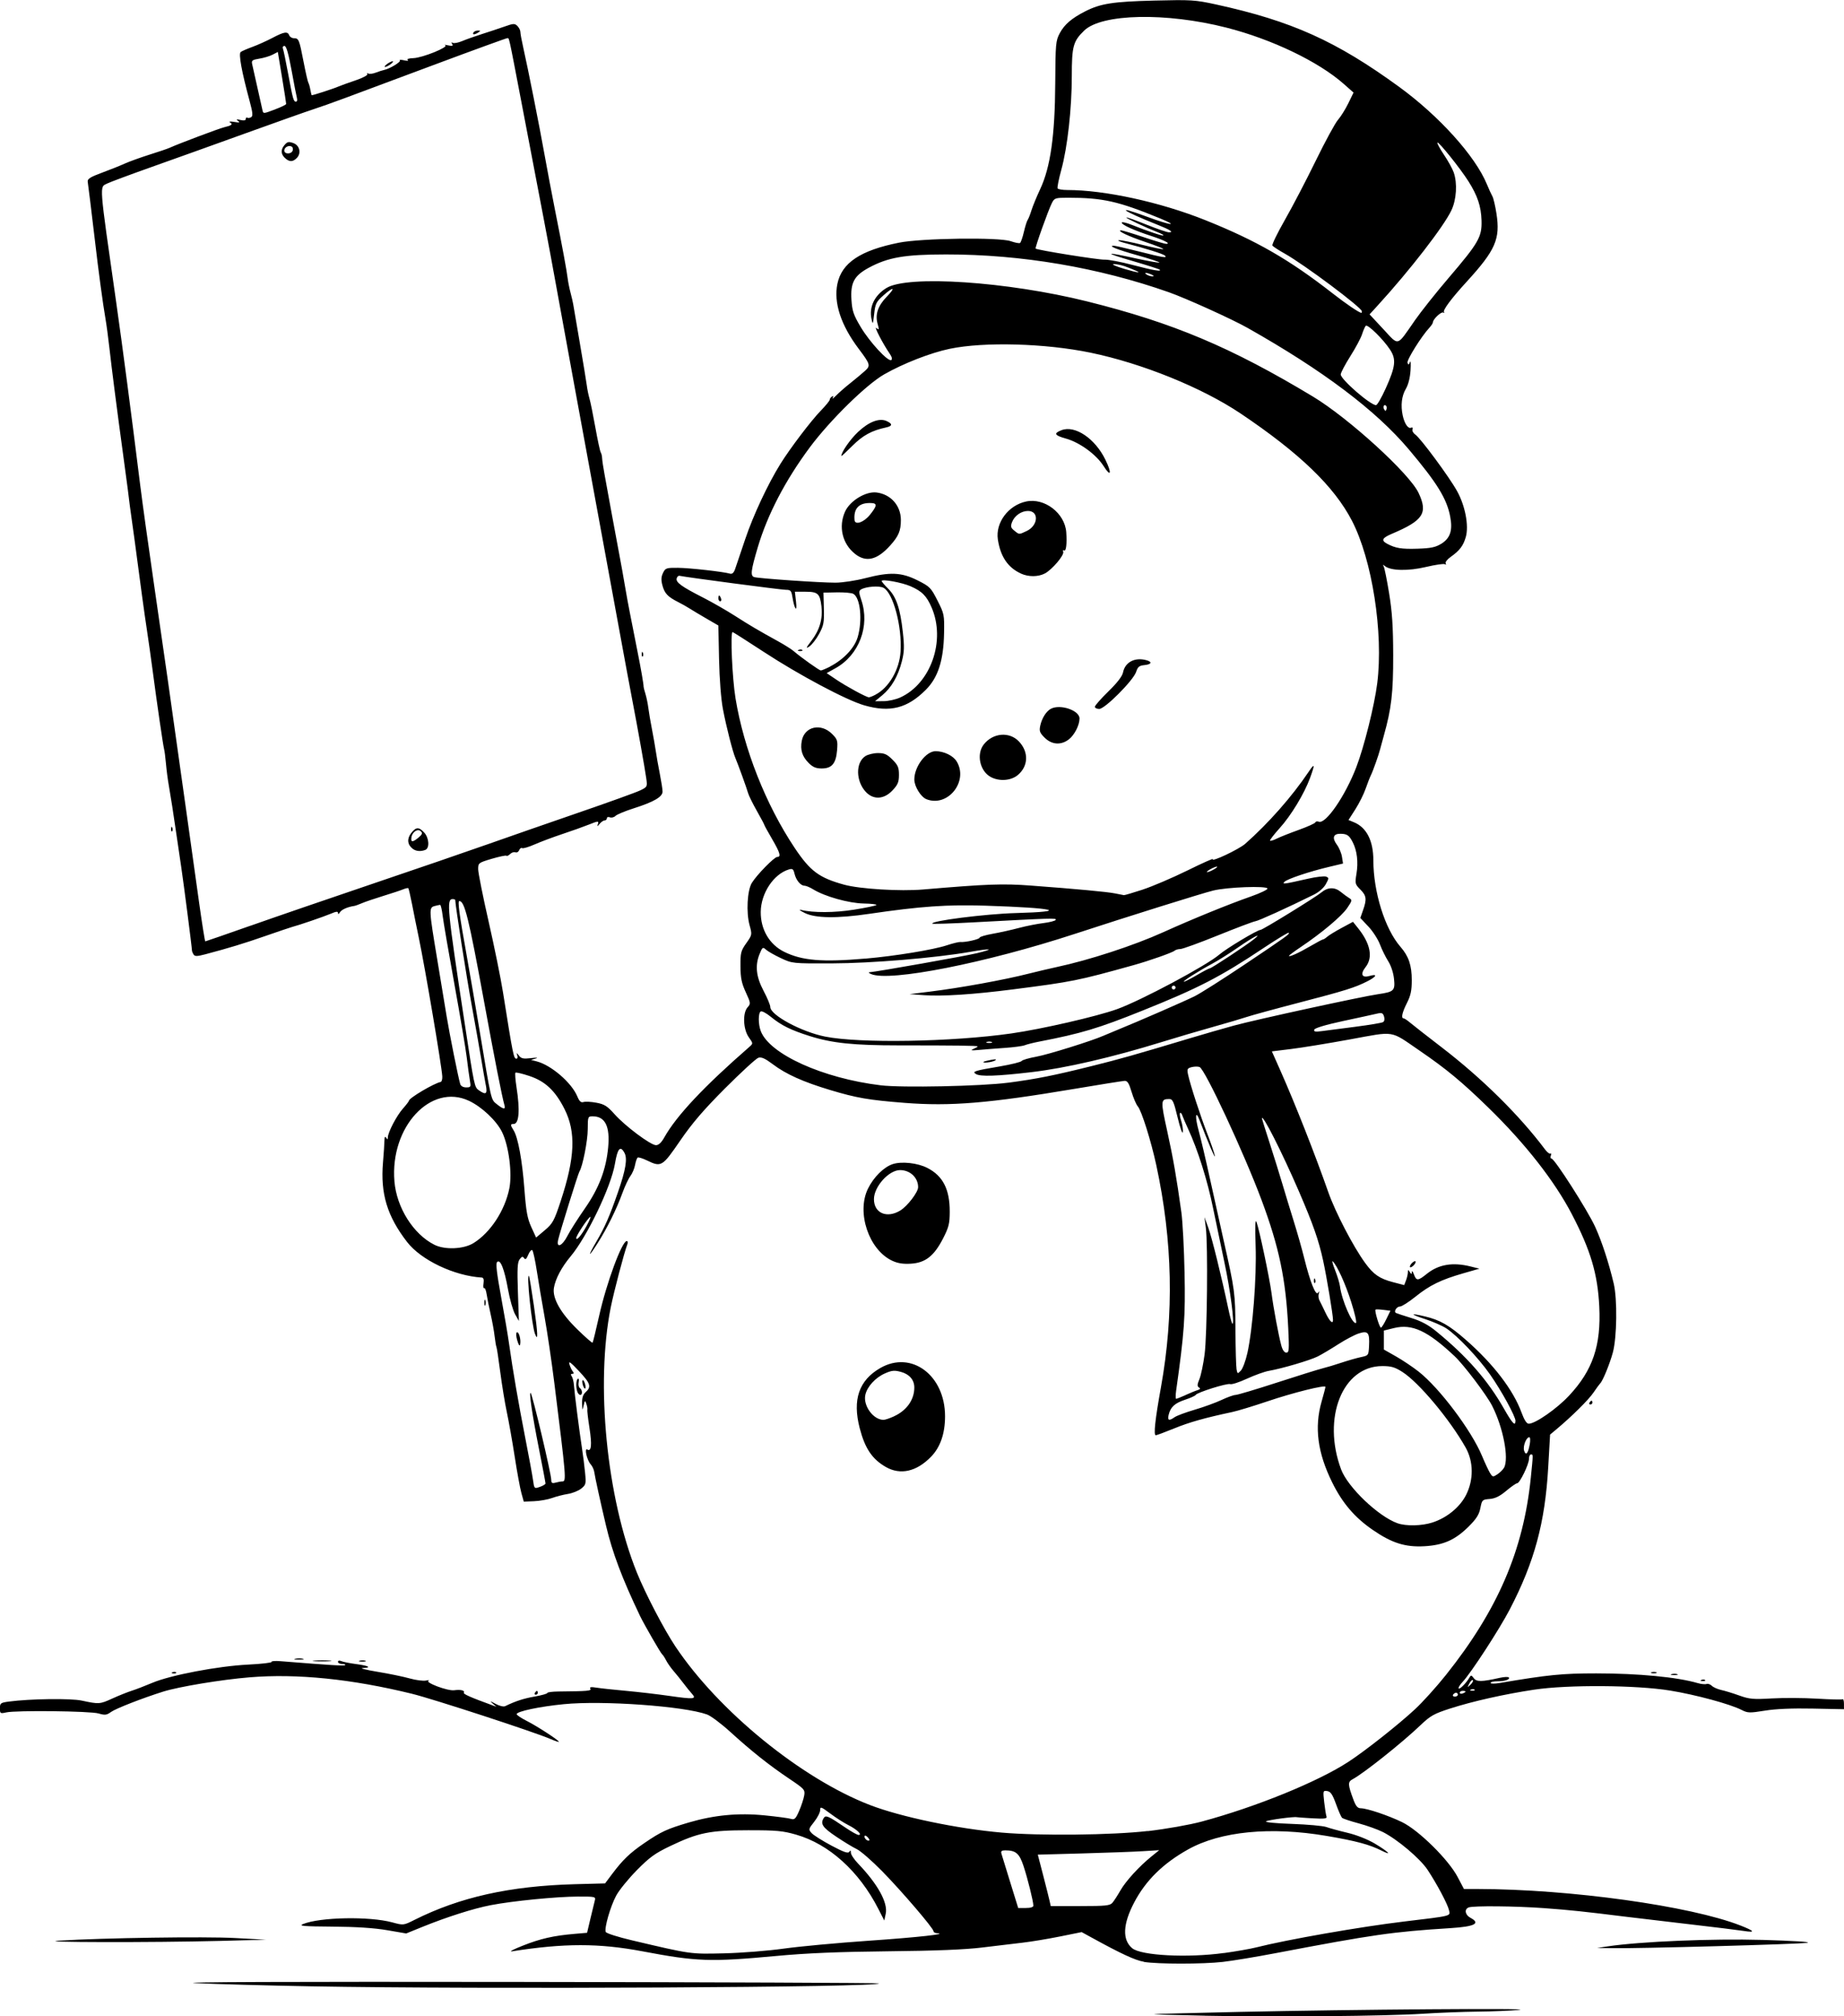 <?xml version="1.0" encoding="UTF-8" standalone="no"?>
<!-- Created with Inkscape (http://www.inkscape.org/) -->

<svg
   width="52.806mm"
   height="57.716mm"
   viewBox="0 0 52.806 57.716"
   version="1.1"
   id="svg2732"
   xml:space="preserve"
   inkscape:version="1.2 (dc2aedaf03, 2022-05-15)"
   sodipodi:docname="Snowman holding a blank sign.svg"
   xmlns:inkscape="http://www.inkscape.org/namespaces/inkscape"
   xmlns:sodipodi="http://sodipodi.sourceforge.net/DTD/sodipodi-0.dtd"
   xmlns="http://www.w3.org/2000/svg"
   xmlns:svg="http://www.w3.org/2000/svg"
   xmlns:rdf="http://www.w3.org/1999/02/22-rdf-syntax-ns#"
   xmlns:cc="http://creativecommons.org/ns#"
   xmlns:dc="http://purl.org/dc/elements/1.1/"><title
     id="title2752">Snowman holding a blank sign</title><sodipodi:namedview
     id="namedview2734"
     pagecolor="#ffffff"
     bordercolor="#666666"
     borderopacity="1.0"
     inkscape:showpageshadow="2"
     inkscape:pageopacity="0.0"
     inkscape:pagecheckerboard="0"
     inkscape:deskcolor="#d1d1d1"
     inkscape:document-units="mm"
     showgrid="false"
     inkscape:zoom="0.69041105"
     inkscape:cx="320.09916"
     inkscape:cy="364.27574"
     inkscape:window-width="1920"
     inkscape:window-height="991"
     inkscape:window-x="-9"
     inkscape:window-y="-9"
     inkscape:window-maximized="1"
     inkscape:current-layer="layer1" /><defs
     id="defs2729" /><g
     inkscape:label="Lager 1"
     inkscape:groupmode="layer"
     id="layer1"
     transform="translate(-20.159,-52.152)"><path
       style="fill:#000000;stroke-width:0.055"
       d="m 54.675,109.85 c -0.877,-0.018 -1.533,-0.038 -1.458,-0.045 0.076,-0.007 1.177,-0.036 2.448,-0.064 3.261,-0.072 8.496,-0.11 8.003,-0.059 -0.227,0.024 -0.759,0.047 -1.183,0.051 -0.424,0.005 -1.136,0.032 -1.582,0.061 -1.058,0.069 -4.21,0.097 -6.229,0.057 z m -25.606,-0.841 c -1.256,-0.023 -2.741,-0.064 -3.3,-0.091 -0.654,-0.032 2.65,-0.044 9.256,-0.035 5.651,0.008 10.286,0.027 10.302,0.042 0.114,0.114 -11.36,0.173 -16.257,0.084 z m 23.845,-0.704 c -0.247,-0.041 -0.638,-0.221 -1.495,-0.692 l -0.285,-0.156 -0.623,0.126 c -0.343,0.069 -0.821,0.148 -1.063,0.176 -0.242,0.027 -0.762,0.089 -1.155,0.138 -0.495,0.061 -1.323,0.095 -2.695,0.109 -1.432,0.015 -2.32,0.052 -3.208,0.134 -1.888,0.175 -2.278,0.162 -3.833,-0.133 -1.242,-0.235 -2.243,-0.235 -3.74,10e-4 -0.091,0.014 0.051,-0.06 0.315,-0.164 0.505,-0.2 0.878,-0.285 1.477,-0.336 l 0.362,-0.031 0.093,-0.395 c 0.051,-0.217 0.108,-0.451 0.126,-0.519 0.032,-0.122 0.025,-0.124 -0.483,-0.123 -0.609,10e-4 -1.875,0.126 -2.495,0.246 -0.494,0.095 -1.253,0.337 -1.953,0.62 l -0.468,0.19 -0.547,-0.094 c -0.365,-0.063 -0.884,-0.097 -1.558,-0.102 -0.841,-0.006 -0.983,-0.019 -0.85,-0.073 0.488,-0.199 1.901,-0.226 2.558,-0.048 0.318,0.086 0.319,0.086 0.633,-0.071 1.305,-0.654 2.733,-0.971 4.592,-1.022 l 0.867,-0.023 0.199,-0.265 c 0.311,-0.414 0.51,-0.605 0.927,-0.89 0.478,-0.326 0.645,-0.403 1.267,-0.587 0.732,-0.215 1.425,-0.281 2.18,-0.205 0.343,0.034 0.679,0.079 0.747,0.099 0.107,0.032 0.138,0.002 0.239,-0.231 0.064,-0.147 0.128,-0.345 0.144,-0.439 0.027,-0.163 0.006,-0.186 -0.433,-0.481 -0.575,-0.386 -1.084,-0.791 -1.688,-1.341 -0.257,-0.234 -0.556,-0.457 -0.664,-0.496 -0.665,-0.238 -2.981,-0.404 -4.099,-0.294 -0.696,0.068 -1.351,0.207 -1.351,0.286 0,0.026 0.13,0.113 0.289,0.193 0.295,0.149 0.921,0.556 0.921,0.598 0,0.013 -0.112,-0.024 -0.248,-0.083 -0.476,-0.204 -3.36,-1.145 -3.96,-1.292 -1.73,-0.424 -3.291,-0.582 -4.648,-0.471 -0.807,0.066 -2.021,0.267 -2.475,0.409 -0.593,0.186 -1.359,0.485 -1.493,0.582 -0.126,0.091 -0.174,0.098 -0.358,0.044 -0.238,-0.07 -2.362,-0.094 -2.646,-0.03 -0.169,0.038 -0.179,0.032 -0.179,-0.118 0,-0.147 0.018,-0.161 0.261,-0.193 0.604,-0.08 1.766,-0.096 2.084,-0.027 0.49,0.105 0.518,0.103 0.872,-0.059 0.182,-0.083 0.429,-0.182 0.55,-0.221 0.121,-0.038 0.391,-0.142 0.599,-0.23 0.517,-0.219 1.878,-0.478 2.741,-0.521 0.385,-0.019 0.688,-0.054 0.673,-0.078 -0.015,-0.023 0.104,-0.032 0.263,-0.019 1.461,0.117 1.816,0.138 1.844,0.111 0.018,-0.017 -0.022,-0.032 -0.087,-0.032 -0.066,0 -0.119,-0.027 -0.119,-0.061 0,-0.037 0.038,-0.045 0.096,-0.02 0.053,0.023 0.24,0.06 0.416,0.083 0.371,0.048 0.469,0.105 0.198,0.114 -0.103,0.004 0.084,0.052 0.417,0.107 0.333,0.055 0.75,0.141 0.927,0.191 0.177,0.05 0.388,0.077 0.468,0.06 0.08,-0.016 0.112,-0.016 0.071,0.002 -0.119,0.051 0.547,0.302 0.734,0.276 0.189,-0.026 0.316,0.007 0.276,0.071 -0.023,0.037 0.207,0.138 0.824,0.362 l 0.11,0.04 -0.11,-0.095 c -0.09,-0.078 -0.074,-0.076 0.084,0.011 0.109,0.06 0.23,0.089 0.275,0.067 0.293,-0.143 0.534,-0.222 0.848,-0.276 0.198,-0.035 0.36,-0.08 0.36,-0.102 0,-0.021 0.142,-0.04 0.316,-0.042 0.846,-0.008 0.955,-0.018 0.916,-0.081 -0.028,-0.046 0.021,-0.054 0.176,-0.029 0.118,0.019 0.499,0.06 0.847,0.091 0.348,0.032 0.9,0.096 1.226,0.143 0.717,0.103 0.802,0.096 0.661,-0.059 -0.055,-0.06 -0.165,-0.197 -0.245,-0.303 -0.08,-0.106 -0.208,-0.264 -0.284,-0.352 -0.076,-0.088 -0.172,-0.224 -0.212,-0.303 -0.04,-0.079 -0.091,-0.156 -0.113,-0.172 -0.041,-0.031 -0.52,-0.862 -0.633,-1.098 -0.513,-1.073 -0.79,-1.807 -0.974,-2.585 -0.157,-0.662 -0.319,-1.402 -0.336,-1.531 -0.009,-0.071 -0.056,-0.171 -0.103,-0.224 -0.108,-0.119 -0.19,-0.481 -0.096,-0.423 0.115,0.071 0.136,-0.135 0.061,-0.619 -0.041,-0.262 -0.068,-0.497 -0.061,-0.523 0.007,-0.026 -0.005,-0.1 -0.028,-0.165 -0.037,-0.109 -0.043,-0.105 -0.078,0.047 -0.035,0.154 -0.038,0.15 -0.044,-0.06 -0.005,-0.161 0.025,-0.254 0.104,-0.325 0.168,-0.152 0.136,-0.25 -0.199,-0.606 -0.233,-0.248 -0.299,-0.295 -0.268,-0.191 0.022,0.076 0.065,0.168 0.096,0.206 0.038,0.048 0.034,0.069 -0.013,0.069 -0.045,0 -0.051,0.023 -0.018,0.069 0.028,0.038 0.057,0.155 0.065,0.261 0.018,0.249 0.152,1.293 0.228,1.788 0.033,0.212 0.074,0.536 0.091,0.72 0.03,0.314 0.023,0.341 -0.114,0.449 -0.08,0.063 -0.25,0.131 -0.378,0.151 -0.128,0.02 -0.331,0.072 -0.452,0.116 -0.121,0.044 -0.353,0.085 -0.516,0.092 l -0.296,0.012 -0.069,-0.248 c -0.038,-0.136 -0.124,-0.606 -0.192,-1.045 -0.068,-0.439 -0.169,-1.008 -0.224,-1.265 -0.055,-0.257 -0.14,-0.775 -0.189,-1.152 -0.049,-0.376 -0.098,-0.699 -0.109,-0.717 -0.011,-0.018 -0.034,-0.156 -0.052,-0.306 -0.017,-0.15 -0.069,-0.434 -0.114,-0.631 -0.045,-0.197 -0.096,-0.451 -0.113,-0.565 -0.017,-0.114 -0.049,-0.196 -0.073,-0.182 -0.023,0.014 -0.032,-0.047 -0.018,-0.136 0.016,-0.111 -5e-5,-0.164 -0.051,-0.167 -0.788,-0.048 -1.738,-0.5 -2.138,-1.018 -0.57,-0.738 -0.765,-1.382 -0.69,-2.273 0.022,-0.26 0.041,-0.543 0.042,-0.628 0.002,-0.107 0.017,-0.133 0.049,-0.083 0.037,0.059 0.047,0.057 0.048,-0.009 0.002,-0.145 0.254,-0.626 0.432,-0.825 0.094,-0.106 0.172,-0.208 0.173,-0.226 0.002,-0.076 0.713,-0.497 0.908,-0.537 0.03,-0.006 0.051,-0.078 0.046,-0.16 -0.019,-0.31 -0.488,-3.079 -0.673,-3.972 -0.06,-0.287 -0.147,-0.718 -0.193,-0.957 -0.047,-0.239 -0.095,-0.444 -0.106,-0.456 -0.012,-0.012 -0.08,0.003 -0.152,0.033 -0.072,0.03 -0.329,0.115 -0.571,0.189 -0.242,0.074 -0.514,0.167 -0.605,0.206 -0.091,0.039 -0.19,0.075 -0.22,0.079 -0.193,0.028 -0.366,0.105 -0.412,0.183 -0.032,0.055 -0.053,0.063 -0.054,0.021 -0.001,-0.053 -0.051,-0.048 -0.208,0.019 -0.192,0.082 -0.926,0.333 -1.114,0.381 -0.045,0.012 -0.38,0.124 -0.743,0.251 -0.625,0.218 -1.046,0.346 -1.728,0.527 -0.241,0.064 -0.307,0.065 -0.343,0.008 -0.025,-0.039 -0.045,-0.089 -0.046,-0.111 -0.002,-0.098 -0.232,-1.884 -0.31,-2.408 -0.047,-0.318 -0.107,-0.726 -0.134,-0.908 -0.087,-0.604 -0.164,-1.097 -0.218,-1.403 -0.03,-0.166 -0.067,-0.451 -0.083,-0.633 -0.016,-0.182 -0.04,-0.367 -0.053,-0.413 -0.027,-0.094 -0.205,-1.313 -0.329,-2.255 -0.046,-0.348 -0.119,-0.868 -0.163,-1.155 -0.07,-0.453 -0.189,-1.329 -0.362,-2.64 -0.026,-0.197 -0.059,-0.432 -0.073,-0.523 -0.014,-0.091 -0.04,-0.276 -0.057,-0.413 -0.017,-0.136 -0.043,-0.347 -0.058,-0.468 -0.015,-0.121 -0.077,-0.579 -0.137,-1.018 -0.167,-1.22 -0.325,-2.447 -0.389,-3.025 -0.032,-0.287 -0.082,-0.659 -0.111,-0.825 -0.073,-0.419 -0.203,-1.378 -0.301,-2.228 -0.046,-0.393 -0.108,-0.913 -0.139,-1.155 -0.031,-0.242 -0.062,-0.485 -0.069,-0.541 -0.01,-0.079 0.077,-0.134 0.4,-0.253 0.227,-0.084 0.524,-0.202 0.66,-0.264 0.136,-0.061 0.458,-0.177 0.715,-0.258 0.257,-0.08 0.517,-0.169 0.578,-0.197 0.232,-0.107 1.405,-0.549 1.551,-0.584 0.219,-0.052 0.259,-0.084 0.174,-0.138 -0.046,-0.03 -0.001,-0.036 0.118,-0.016 0.149,0.025 0.174,0.018 0.11,-0.029 -0.065,-0.048 -0.05,-0.054 0.069,-0.026 0.099,0.023 0.151,0.013 0.151,-0.029 0,-0.035 0.02,-0.052 0.044,-0.037 0.024,0.015 0.075,0.008 0.112,-0.015 0.053,-0.033 0.044,-0.132 -0.042,-0.45 -0.23,-0.849 -0.325,-1.365 -0.259,-1.415 0.034,-0.026 0.186,-0.092 0.337,-0.147 0.151,-0.055 0.408,-0.171 0.572,-0.257 0.335,-0.177 0.436,-0.193 0.481,-0.074 0.017,0.045 0.077,0.083 0.133,0.083 0.139,0 0.154,0.035 0.276,0.666 0.059,0.307 0.122,0.58 0.138,0.607 0.017,0.027 0.043,0.116 0.057,0.198 0.015,0.082 0.032,0.154 0.038,0.16 0.013,0.013 0.626,-0.185 0.78,-0.253 0.061,-0.026 0.276,-0.104 0.479,-0.172 0.204,-0.069 0.354,-0.148 0.335,-0.178 -0.018,-0.03 -0.007,-0.038 0.025,-0.018 0.032,0.02 0.129,0.009 0.215,-0.024 0.086,-0.033 0.195,-0.068 0.243,-0.078 0.16,-0.033 0.488,-0.232 0.448,-0.272 -0.022,-0.022 0.035,-0.023 0.125,-0.003 0.092,0.02 0.137,0.016 0.101,-0.009 -0.038,-0.027 0.028,-0.049 0.165,-0.054 0.261,-0.01 1.023,-0.319 0.908,-0.368 -0.041,-0.018 -0.003,-0.017 0.085,0.002 0.122,0.026 0.149,0.017 0.115,-0.038 -0.029,-0.046 -0.023,-0.058 0.017,-0.034 0.034,0.021 0.155,-0.002 0.27,-0.05 0.115,-0.049 0.37,-0.139 0.566,-0.201 0.197,-0.062 0.486,-0.159 0.644,-0.214 0.258,-0.092 0.295,-0.093 0.371,-0.017 0.047,0.047 0.085,0.123 0.085,0.169 0,0.046 0.037,0.249 0.083,0.45 0.134,0.592 0.46,2.231 0.607,3.053 0.075,0.419 0.211,1.137 0.302,1.595 0.214,1.074 0.333,1.719 0.363,1.96 0.013,0.106 0.05,0.292 0.083,0.413 0.032,0.121 0.067,0.27 0.076,0.33 0.01,0.061 0.094,0.556 0.188,1.1 0.094,0.545 0.183,1.089 0.199,1.21 0.015,0.121 0.051,0.294 0.078,0.385 0.028,0.091 0.103,0.462 0.168,0.824 0.065,0.363 0.134,0.684 0.154,0.715 0.02,0.031 0.038,0.105 0.04,0.166 0.002,0.061 0.033,0.271 0.07,0.468 0.036,0.197 0.129,0.704 0.206,1.128 0.077,0.424 0.176,0.956 0.22,1.183 0.044,0.227 0.115,0.623 0.158,0.88 0.043,0.257 0.107,0.604 0.141,0.77 0.034,0.166 0.073,0.364 0.087,0.44 0.013,0.076 0.072,0.373 0.13,0.66 0.098,0.486 0.179,0.952 0.176,1.016 -5.95e-4,0.015 0.023,0.108 0.054,0.207 0.03,0.099 0.067,0.279 0.082,0.4 0.015,0.121 0.061,0.393 0.103,0.605 0.041,0.212 0.091,0.496 0.111,0.633 0.019,0.136 0.071,0.426 0.114,0.644 0.043,0.218 0.079,0.447 0.079,0.51 0,0.151 -0.249,0.296 -0.815,0.476 -0.252,0.08 -0.491,0.179 -0.532,0.22 -0.041,0.041 -0.114,0.06 -0.161,0.041 -0.048,-0.018 -0.087,-0.006 -0.087,0.028 0,0.033 -0.028,0.061 -0.063,0.061 -0.034,0 -0.098,0.043 -0.142,0.096 -0.074,0.089 -0.077,0.089 -0.05,0.002 0.027,-0.086 0.003,-0.084 -0.257,0.02 -0.158,0.063 -0.502,0.186 -0.766,0.273 -0.264,0.088 -0.619,0.221 -0.79,0.296 -0.17,0.075 -0.332,0.123 -0.359,0.106 -0.027,-0.017 -0.065,0.009 -0.084,0.059 -0.019,0.049 -0.067,0.076 -0.108,0.061 -0.041,-0.016 -0.109,0.007 -0.151,0.049 -0.043,0.043 -0.09,0.065 -0.106,0.049 -0.016,-0.016 -0.204,0.024 -0.419,0.087 -0.382,0.114 -0.39,0.12 -0.39,0.299 0,0.101 0.134,0.774 0.299,1.497 0.164,0.722 0.35,1.635 0.412,2.028 0.289,1.816 0.305,1.898 0.386,1.898 0.03,0 0.04,-0.043 0.022,-0.096 -0.029,-0.083 -0.022,-0.082 0.048,0.008 0.067,0.086 0.127,0.098 0.351,0.072 0.155,-0.019 0.212,-0.014 0.133,0.01 l -0.138,0.042 0.161,0.041 c 0.417,0.107 1.001,0.609 1.165,1.003 0.06,0.144 0.105,0.184 0.178,0.161 0.054,-0.017 0.22,-0.008 0.369,0.02 0.228,0.042 0.312,0.095 0.519,0.328 0.305,0.342 1.032,0.885 1.186,0.887 0.076,5.94e-4 0.155,-0.072 0.239,-0.222 0.351,-0.624 1.132,-1.455 2.439,-2.594 0.106,-0.093 0.106,-0.096 -0.019,-0.272 -0.162,-0.228 -0.181,-0.696 -0.035,-0.858 0.093,-0.103 0.091,-0.12 -0.052,-0.432 -0.12,-0.26 -0.15,-0.408 -0.152,-0.744 -0.003,-0.383 0.012,-0.441 0.167,-0.66 0.168,-0.238 0.169,-0.243 0.094,-0.515 -0.101,-0.366 -0.067,-0.997 0.066,-1.212 0.144,-0.233 0.643,-0.741 0.726,-0.741 0.117,0 0.082,-0.12 -0.149,-0.516 -0.121,-0.207 -0.22,-0.387 -0.22,-0.4 0,-0.013 -0.097,-0.194 -0.215,-0.403 -0.118,-0.209 -0.231,-0.437 -0.25,-0.507 -0.038,-0.138 -0.288,-0.828 -0.365,-1.008 -0.078,-0.18 -0.262,-0.902 -0.357,-1.403 -0.053,-0.279 -0.098,-0.855 -0.11,-1.428 l -0.02,-0.96 -0.336,-0.195 c -0.185,-0.107 -0.402,-0.237 -0.482,-0.288 -0.08,-0.052 -0.233,-0.138 -0.339,-0.191 -0.292,-0.148 -0.383,-0.245 -0.444,-0.472 -0.042,-0.155 -0.038,-0.246 0.016,-0.358 0.068,-0.141 0.094,-0.15 0.429,-0.147 0.334,0.003 1.292,0.11 1.491,0.167 0.06,0.017 0.107,-0.024 0.143,-0.127 0.029,-0.084 0.16,-0.471 0.291,-0.86 0.228,-0.678 0.644,-1.569 1.007,-2.153 0.273,-0.44 0.882,-1.243 1.159,-1.527 0.14,-0.144 0.255,-0.285 0.255,-0.313 0,-0.028 0.029,-0.068 0.064,-0.09 0.042,-0.026 0.049,-0.013 0.021,0.038 -0.024,0.042 0.02,0.013 0.097,-0.066 0.077,-0.079 0.259,-0.239 0.406,-0.355 0.146,-0.116 0.333,-0.272 0.415,-0.346 0.172,-0.155 0.162,-0.19 -0.177,-0.641 -0.508,-0.675 -0.719,-1.321 -0.607,-1.857 0.125,-0.6 0.657,-0.956 1.763,-1.177 0.644,-0.129 2.87,-0.159 3.199,-0.043 0.123,0.043 0.243,0.067 0.267,0.052 0.024,-0.015 0.074,-0.157 0.111,-0.316 0.037,-0.159 0.086,-0.314 0.108,-0.344 0.022,-0.03 0.072,-0.154 0.109,-0.275 0.038,-0.121 0.151,-0.396 0.252,-0.611 0.292,-0.624 0.421,-1.531 0.429,-3.019 0.007,-1.141 0.014,-1.223 0.13,-1.441 0.133,-0.25 0.342,-0.428 0.729,-0.625 0.439,-0.223 0.797,-0.279 1.98,-0.308 1.058,-0.026 1.167,-0.019 1.76,0.11 2.173,0.475 3.447,1.048 5.253,2.363 1.142,0.832 2.174,1.976 2.506,2.778 0.059,0.142 0.131,0.3 0.161,0.352 0.03,0.052 0.082,0.274 0.116,0.493 0.113,0.731 -0.025,1.047 -0.859,1.959 -0.44,0.481 -0.688,0.815 -0.642,0.866 0.021,0.024 0.011,0.027 -0.022,0.009 -0.059,-0.033 -0.297,0.193 -0.297,0.282 0,0.024 -0.045,0.092 -0.099,0.151 -0.232,0.25 -0.657,0.931 -0.628,1.007 0.025,0.065 0.039,0.06 0.07,-0.024 0.021,-0.058 0.029,0.048 0.017,0.236 -0.014,0.217 -0.064,0.414 -0.138,0.539 -0.116,0.196 -0.147,0.469 -0.087,0.751 0.049,0.232 0.152,0.387 0.234,0.356 0.047,-0.018 0.065,-0.001 0.047,0.045 -0.016,0.041 0.021,0.109 0.082,0.151 0.152,0.107 0.964,1.203 1.191,1.611 0.236,0.421 0.346,0.998 0.253,1.321 -0.072,0.251 -0.177,0.388 -0.433,0.569 -0.099,0.07 -0.163,0.153 -0.143,0.186 0.021,0.033 0.011,0.044 -0.022,0.023 -0.032,-0.02 -0.276,0.016 -0.543,0.079 -0.506,0.12 -1.005,0.11 -1.173,-0.024 -0.061,-0.049 -0.07,-0.048 -0.038,0.005 0.023,0.038 0.093,0.384 0.156,0.77 0.088,0.536 0.115,0.953 0.117,1.774 0.002,1.083 -0.051,1.533 -0.27,2.31 -0.047,0.166 -0.094,0.34 -0.105,0.385 -0.037,0.151 -0.207,0.631 -0.262,0.738 -0.03,0.058 -0.097,0.232 -0.151,0.386 -0.053,0.155 -0.186,0.42 -0.294,0.59 l -0.198,0.309 0.158,0.065 c 0.36,0.149 0.553,0.528 0.554,1.086 10e-4,0.914 0.332,1.969 0.777,2.479 0.235,0.269 0.323,0.529 0.323,0.955 0,0.296 -0.03,0.44 -0.138,0.652 -0.137,0.271 -0.174,0.44 -0.096,0.44 0.023,3.6e-5 0.107,0.056 0.187,0.124 0.08,0.068 0.489,0.387 0.908,0.709 1.155,0.887 2.224,1.943 2.959,2.924 0.059,0.078 0.127,0.13 0.151,0.115 0.024,-0.015 0.029,0.011 0.011,0.058 -0.018,0.047 -0.009,0.085 0.021,0.085 0.086,0 1.034,1.482 1.249,1.953 0.192,0.421 0.388,1.02 0.531,1.622 0.107,0.452 0.093,1.545 -0.026,1.98 -0.091,0.333 -0.291,0.817 -0.362,0.88 -0.017,0.015 -0.103,0.133 -0.191,0.262 -0.143,0.211 -0.625,0.687 -1.074,1.062 l -0.169,0.141 -0.054,0.942 c -0.091,1.583 -0.394,2.702 -1.099,4.059 -0.299,0.574 -1.11,1.821 -1.352,2.078 -0.08,0.085 -0.131,0.17 -0.113,0.188 0.033,0.033 0.221,-0.159 0.31,-0.315 0.04,-0.071 0.058,-0.068 0.123,0.02 0.08,0.109 0.223,0.107 0.743,-0.009 0.129,-0.029 0.247,-0.033 0.261,-0.01 0.037,0.059 -0.115,0.109 -0.335,0.109 -0.103,0 -0.188,0.021 -0.188,0.046 0,0.025 0.118,0.026 0.261,0.002 1.391,-0.235 1.792,-0.275 2.764,-0.275 1.207,0 2.323,0.107 2.905,0.278 0.1,0.029 0.214,0.041 0.254,0.026 0.04,-0.015 0.108,0.008 0.151,0.051 0.043,0.043 0.164,0.097 0.268,0.12 0.104,0.022 0.338,0.094 0.519,0.159 0.291,0.104 0.401,0.114 0.935,0.083 0.333,-0.019 0.914,-0.016 1.293,0.007 0.378,0.023 0.706,0.031 0.729,0.017 0.023,-0.014 0.041,0.045 0.041,0.13 l 1.8e-5,0.155 -0.894,-0.018 c -0.584,-0.012 -1.059,0.008 -1.371,0.059 -0.438,0.07 -0.492,0.069 -0.665,-0.02 -0.328,-0.168 -1.308,-0.434 -2.048,-0.555 -0.965,-0.158 -2.928,-0.171 -3.892,-0.026 -0.856,0.129 -1.761,0.332 -2.408,0.54 -0.465,0.15 -0.564,0.205 -0.853,0.481 -0.525,0.501 -1.626,1.377 -1.941,1.544 -0.141,0.075 -0.138,0.15 0.029,0.596 0.065,0.173 0.117,0.234 0.204,0.234 0.181,0.001 0.788,0.205 1.186,0.398 0.476,0.231 1.329,1.073 1.589,1.568 l 0.181,0.344 0.396,6e-4 c 2.647,0.005 6.09,0.484 7.527,1.047 0.405,0.159 0.434,0.208 0.09,0.154 -0.16,-0.025 -0.835,-0.108 -1.501,-0.185 -0.666,-0.077 -1.495,-0.175 -1.843,-0.218 -1.236,-0.154 -1.632,-0.195 -2.365,-0.249 -0.829,-0.061 -2.035,-0.072 -2.168,-0.021 -0.132,0.051 -0.104,0.214 0.051,0.297 0.301,0.161 0.123,0.252 -0.578,0.296 -1.649,0.104 -2.196,0.182 -5.006,0.717 -0.56,0.107 -1.24,0.219 -1.513,0.25 -0.573,0.065 -1.855,0.065 -2.255,-5.9e-4 z m 2.295,-0.248 c 0.341,-0.047 0.757,-0.12 0.923,-0.162 0.887,-0.224 2.982,-0.591 4.236,-0.741 1.386,-0.166 1.326,-0.151 1.286,-0.324 -0.04,-0.176 -0.347,-0.752 -0.615,-1.157 -0.214,-0.322 -0.859,-0.867 -1.278,-1.08 -0.145,-0.073 -0.457,-0.185 -0.695,-0.249 -0.237,-0.063 -0.452,-0.135 -0.477,-0.16 -0.025,-0.025 -0.103,-0.203 -0.172,-0.395 -0.099,-0.273 -0.154,-0.354 -0.251,-0.369 -0.121,-0.018 -0.123,-0.009 -0.086,0.32 0.021,0.186 0.051,0.371 0.066,0.411 0.022,0.057 -0.061,0.068 -0.395,0.049 -0.233,-0.013 -0.439,-0.028 -0.457,-0.032 -0.084,-0.021 -0.812,0.077 -0.879,0.118 -0.043,0.027 0.269,0.058 0.743,0.074 0.449,0.016 0.891,0.056 0.982,0.089 0.091,0.033 0.363,0.108 0.605,0.165 0.262,0.062 0.58,0.188 0.785,0.31 0.39,0.233 0.518,0.364 0.197,0.203 -0.354,-0.178 -0.725,-0.277 -1.577,-0.423 -1.603,-0.273 -3.04,-0.133 -3.971,0.388 -0.715,0.4 -1.211,0.888 -1.541,1.517 -0.326,0.62 -0.345,1.07 -0.056,1.31 0.255,0.211 1.583,0.28 2.627,0.136 z m -12.608,-0.127 c 0.439,-0.062 1.54,-0.164 2.448,-0.227 1.408,-0.097 2.286,-0.195 1.939,-0.215 -0.053,-0.003 -0.096,-0.028 -0.096,-0.056 0,-0.084 -0.919,-1.156 -1.477,-1.724 -0.29,-0.295 -0.615,-0.577 -0.722,-0.627 -0.107,-0.05 -0.373,-0.212 -0.593,-0.36 -0.389,-0.261 -0.456,-0.364 -0.35,-0.532 0.056,-0.088 0.138,-0.051 0.618,0.276 0.17,0.116 0.34,0.211 0.378,0.211 0.118,0 -0.051,-0.161 -0.299,-0.285 -0.123,-0.062 -0.354,-0.209 -0.512,-0.328 -0.264,-0.197 -0.289,-0.206 -0.289,-0.098 0,0.065 -0.077,0.215 -0.171,0.334 -0.165,0.209 -0.168,0.22 -0.074,0.324 0.054,0.059 0.308,0.22 0.566,0.357 0.355,0.189 0.479,0.232 0.513,0.179 0.033,-0.052 0.045,-0.045 0.046,0.026 4.37e-4,0.053 0.09,0.189 0.199,0.303 0.57,0.594 0.866,1.129 0.798,1.444 l -0.041,0.193 -0.17,-0.332 c -0.55,-1.077 -1.411,-1.855 -2.353,-2.125 -0.382,-0.11 -0.562,-0.127 -1.375,-0.126 -1.098,5.9e-4 -1.425,0.067 -2.228,0.45 -0.44,0.21 -0.592,0.32 -0.963,0.696 -0.242,0.246 -0.508,0.573 -0.59,0.728 -0.164,0.307 -0.342,0.923 -0.298,1.036 0.015,0.04 0.352,0.147 0.761,0.243 1.696,0.399 1.655,0.393 2.631,0.37 0.499,-0.012 1.267,-0.073 1.705,-0.135 z m 7.15,-1.232 c -0.001,-0.122 -0.163,-0.773 -0.281,-1.131 -0.12,-0.363 -0.221,-0.45 -0.523,-0.45 -0.105,0 -0.131,0.023 -0.11,0.096 0.015,0.053 0.129,0.424 0.254,0.825 l 0.226,0.729 h 0.218 c 0.138,0 0.217,-0.025 0.217,-0.069 z m 2.266,-0.083 c 0.045,-0.053 0.146,-0.209 0.225,-0.347 0.154,-0.271 0.539,-0.692 0.893,-0.978 l 0.22,-0.178 -0.468,0.029 c -0.257,0.016 -1.039,0.045 -1.738,0.064 l -1.271,0.035 0.152,0.585 c 0.083,0.322 0.167,0.653 0.185,0.736 l 0.034,0.151 h 0.843 c 0.735,0 0.853,-0.012 0.925,-0.096 z m -6.997,-1.858 c -0.038,-0.046 -0.081,-0.072 -0.095,-0.059 -0.038,0.038 0.039,0.142 0.106,0.142 0.036,0 0.032,-0.032 -0.011,-0.084 z m 8.005,-0.19 c 0.524,-0.061 1.201,-0.181 1.54,-0.272 1.559,-0.419 3.327,-1.138 4.208,-1.712 0.483,-0.315 1.425,-1.058 1.908,-1.506 0.218,-0.202 0.617,-0.644 0.887,-0.983 1.483,-1.861 2.217,-3.566 2.428,-5.642 0.07,-0.693 0.07,-0.668 0.003,-0.668 -0.03,0 -0.055,0.057 -0.055,0.127 0,0.155 -0.264,0.698 -0.339,0.698 -0.03,0 -0.17,0.097 -0.311,0.216 -0.187,0.157 -0.318,0.221 -0.476,0.234 -0.211,0.017 -0.22,0.026 -0.266,0.26 -0.036,0.186 -0.114,0.308 -0.331,0.525 -0.39,0.388 -0.725,0.537 -1.274,0.568 -0.547,0.03 -0.93,-0.091 -1.479,-0.469 -0.516,-0.355 -0.869,-0.768 -1.16,-1.359 -0.419,-0.848 -0.514,-1.576 -0.303,-2.312 0.061,-0.212 0.11,-0.401 0.11,-0.421 0,-0.066 -0.927,0.165 -1.666,0.415 -0.4,0.135 -0.851,0.272 -1.002,0.304 -0.789,0.168 -1.232,0.293 -1.664,0.47 -0.263,0.107 -0.499,0.195 -0.526,0.195 -0.068,0 -0.02,-0.445 0.148,-1.375 0.378,-2.101 0.335,-4.183 -0.133,-6.353 -0.149,-0.692 -0.424,-1.567 -0.531,-1.687 -0.044,-0.05 -0.124,-0.236 -0.177,-0.413 -0.075,-0.251 -0.119,-0.32 -0.202,-0.316 -0.058,0.003 -0.712,0.107 -1.453,0.232 -2.44,0.41 -3.532,0.5 -4.841,0.398 -1.032,-0.081 -1.378,-0.14 -2.136,-0.368 -0.778,-0.234 -1.265,-0.453 -1.644,-0.739 -0.218,-0.164 -0.324,-0.212 -0.411,-0.185 -0.064,0.02 -0.491,0.412 -0.948,0.869 -0.621,0.622 -0.948,1.003 -1.293,1.506 -0.512,0.746 -0.54,0.763 -0.949,0.565 -0.124,-0.06 -0.243,-0.097 -0.266,-0.083 -0.023,0.014 -0.057,0.11 -0.076,0.213 -0.019,0.103 -0.08,0.246 -0.134,0.317 -0.054,0.071 -0.158,0.29 -0.229,0.487 -0.171,0.468 -0.437,1.007 -0.712,1.439 -0.272,0.429 -0.292,0.391 -0.029,-0.057 0.241,-0.412 0.374,-0.716 0.613,-1.403 0.223,-0.641 0.277,-0.963 0.189,-1.127 -0.12,-0.224 -0.2,-0.134 -0.274,0.308 -0.109,0.652 -0.796,2.087 -1.271,2.654 -0.258,0.308 -0.435,0.643 -0.477,0.9 -0.048,0.298 0.192,0.721 0.679,1.195 0.223,0.217 0.416,0.386 0.428,0.374 0.012,-0.012 0.097,-0.359 0.189,-0.772 0.21,-0.94 0.653,-2.138 0.79,-2.138 0.029,0 0.037,0.043 0.016,0.096 -0.089,0.231 -0.383,1.349 -0.474,1.801 -0.439,2.193 -0.12,5.439 0.747,7.591 0.242,0.6 0.779,1.631 1.105,2.118 1.236,1.849 3.605,3.779 5.569,4.537 0.878,0.339 2.501,0.679 3.778,0.79 1.086,0.095 3.17,0.072 4.181,-0.046 z M 45.526,94.143 c -0.391,-0.224 -0.597,-0.53 -0.748,-1.111 -0.212,-0.818 -0.022,-1.37 0.591,-1.722 0.891,-0.511 1.854,0.208 1.853,1.383 -4.16e-4,0.494 -0.135,0.883 -0.399,1.155 -0.416,0.429 -0.879,0.534 -1.297,0.295 z m 0.238,-1.452 c 0.362,-0.167 0.578,-0.474 0.578,-0.822 0,-0.22 -0.141,-0.383 -0.388,-0.449 -0.182,-0.049 -0.258,-0.042 -0.454,0.045 -0.274,0.121 -0.509,0.379 -0.561,0.615 -0.068,0.309 0.23,0.716 0.522,0.714 0.045,0 0.182,-0.046 0.303,-0.102 z m -0.057,-4.452 c -0.668,-0.313 -1.027,-1.381 -0.692,-2.063 0.162,-0.329 0.453,-0.618 0.708,-0.702 0.254,-0.084 0.713,-0.034 0.99,0.108 0.448,0.228 0.645,0.613 0.643,1.255 -8.32e-4,0.341 -0.027,0.445 -0.191,0.765 -0.258,0.502 -0.506,0.697 -0.92,0.722 -0.226,0.014 -0.378,-0.01 -0.538,-0.085 z m 0.234,-1.438 c 0.206,-0.126 0.51,-0.524 0.51,-0.667 0,-0.273 -0.229,-0.489 -0.517,-0.489 -0.322,0 -0.748,0.474 -0.748,0.833 0,0.4 0.37,0.558 0.755,0.324 z m 15.967,13.86 c 0,-0.03 -0.023,-0.055 -0.052,-0.055 -0.028,0 -0.067,0.025 -0.086,0.055 -0.019,0.03 0.005,0.055 0.052,0.055 0.047,0 0.086,-0.025 0.086,-0.055 z m 0.22,-0.088 c 0,-0.012 -0.037,-0.022 -0.083,-0.022 -0.045,0 -0.083,0.024 -0.083,0.053 0,0.029 0.037,0.039 0.083,0.022 0.045,-0.017 0.083,-0.041 0.083,-0.053 z m 0.26,-0.055 c -0.018,-0.018 -0.066,-0.02 -0.105,-0.004 -0.044,0.018 -0.031,0.031 0.033,0.033 0.058,0.002 0.09,-0.011 0.072,-0.029 z m -0.053,-0.273 c -0.018,-0.018 -0.063,0.024 -0.099,0.095 -0.063,0.123 -0.062,0.124 0.034,0.034 0.055,-0.052 0.084,-0.11 0.066,-0.128 z m -1.155,-4.513 c 0.413,-0.133 0.784,-0.437 0.962,-0.787 0.22,-0.435 0.216,-0.953 -0.012,-1.358 -0.455,-0.806 -1.334,-1.857 -1.807,-2.161 -0.218,-0.14 -0.323,-0.171 -0.58,-0.171 -1.139,0 -1.73,1.484 -1.179,2.958 0.191,0.51 1.064,1.344 1.612,1.54 0.247,0.088 0.695,0.079 1.005,-0.021 z m -25.4,-1.121 c 0,-0.024 -0.085,-0.473 -0.189,-0.998 -0.19,-0.959 -0.29,-1.638 -0.235,-1.587 0.052,0.048 0.589,2.315 0.589,2.487 0,0.089 0.025,0.105 0.124,0.078 0.068,-0.018 0.155,-0.034 0.193,-0.034 0.119,-0.001 0.114,-0.072 -0.231,-2.834 -0.076,-0.605 -0.2,-1.447 -0.276,-1.87 -0.076,-0.424 -0.177,-1.017 -0.223,-1.319 -0.046,-0.302 -0.105,-0.57 -0.129,-0.594 -0.025,-0.025 -0.077,0.032 -0.116,0.127 -0.052,0.126 -0.084,0.153 -0.119,0.099 -0.038,-0.057 -0.064,-0.051 -0.127,0.031 -0.064,0.083 -0.074,0.265 -0.051,0.935 l 0.028,0.832 -0.109,-0.193 c -0.06,-0.106 -0.151,-0.428 -0.203,-0.715 -0.106,-0.588 -0.219,-0.872 -0.312,-0.779 -0.042,0.042 -0.009,0.326 0.112,0.983 0.094,0.508 0.199,1.122 0.232,1.364 0.101,0.727 0.27,1.706 0.464,2.695 0.101,0.514 0.2,1.051 0.22,1.193 0.036,0.257 0.036,0.257 0.198,0.201 0.089,-0.031 0.162,-0.076 0.162,-0.1 z m -0.807,-4.085 c -0.035,-0.114 -0.042,-0.219 -0.015,-0.235 0.057,-0.035 0.124,0.199 0.097,0.341 -0.013,0.066 -0.041,0.03 -0.082,-0.106 z m 0.508,-0.188 c -0.095,-0.247 -0.252,-1.745 -0.174,-1.663 0.012,0.013 0.076,0.402 0.143,0.866 0.112,0.785 0.122,1.033 0.032,0.797 z m 27.749,3.829 c 0.145,-0.271 -0.023,-1.148 -0.34,-1.773 -0.155,-0.306 -0.809,-1.17 -1.074,-1.42 -0.772,-0.727 -1.216,-0.934 -1.734,-0.808 l -0.293,0.072 v 0.272 0.272 l 0.344,0.195 c 0.189,0.107 0.483,0.304 0.652,0.437 0.594,0.466 1.51,1.682 1.813,2.41 0.086,0.205 0.19,0.428 0.232,0.495 0.072,0.115 0.084,0.117 0.211,0.033 0.074,-0.049 0.158,-0.133 0.188,-0.187 z m 0.736,-0.67 c 0.02,-0.113 0.015,-0.206 -0.012,-0.206 -0.088,0 -0.189,0.259 -0.15,0.384 0.05,0.156 0.115,0.085 0.161,-0.178 z m -0.408,-0.671 c 0,-0.133 -0.405,-0.871 -0.733,-1.337 -0.338,-0.48 -0.931,-1.104 -1.249,-1.314 -0.111,-0.073 -0.385,-0.193 -0.609,-0.266 -0.435,-0.141 -0.439,-0.179 -0.009,-0.077 0.437,0.103 0.698,0.252 1.178,0.672 0.786,0.687 1.359,1.436 1.594,2.08 0.078,0.213 0.147,0.321 0.207,0.321 0.189,0 0.804,-0.428 1.155,-0.804 0.679,-0.726 0.92,-1.436 0.865,-2.551 -0.046,-0.932 -0.247,-1.609 -0.784,-2.64 -0.497,-0.954 -1.337,-2.026 -2.394,-3.055 -0.757,-0.737 -1.199,-1.104 -1.973,-1.633 -0.854,-0.585 -0.679,-0.557 -1.987,-0.318 -0.624,0.114 -1.382,0.238 -1.686,0.275 l -0.552,0.068 0.248,0.558 c 0.421,0.949 0.982,2.371 1.368,3.472 0.201,0.572 0.711,1.552 1.052,2.022 0.244,0.336 0.414,0.453 0.804,0.555 l 0.318,0.083 0.052,-0.137 c 0.029,-0.075 0.052,-0.178 0.053,-0.229 5.95e-4,-0.08 0.008,-0.081 0.054,-0.01 0.047,0.073 0.054,0.073 0.059,0 0.003,-0.045 0.03,-0.014 0.06,0.069 0.07,0.191 0.115,0.19 0.369,-0.015 0.337,-0.271 0.744,-0.34 1.255,-0.211 l 0.251,0.063 -0.46,0.132 c -0.641,0.184 -0.963,0.342 -1.37,0.669 -0.193,0.155 -0.392,0.282 -0.444,0.282 -0.095,0 -0.186,0.144 -0.116,0.184 0.021,0.012 0.218,0.077 0.437,0.144 0.282,0.086 0.49,0.197 0.713,0.379 0.882,0.72 1.481,1.403 1.947,2.223 0.236,0.415 0.325,0.51 0.325,0.347 z m -3.025,-4.418 c 0,-0.03 0.037,-0.086 0.083,-0.123 0.046,-0.038 0.083,-0.044 0.083,-0.013 0,0.03 -0.037,0.086 -0.083,0.123 -0.046,0.038 -0.083,0.044 -0.083,0.013 z m -6.734,4.309 c 0.061,-0.043 0.321,-0.139 0.576,-0.214 0.256,-0.075 0.601,-0.201 0.767,-0.279 0.166,-0.078 0.346,-0.143 0.4,-0.143 0.054,-5.95e-4 0.586,-0.159 1.183,-0.353 0.597,-0.194 1.184,-0.377 1.305,-0.407 0.121,-0.03 0.369,-0.104 0.55,-0.165 0.182,-0.061 0.429,-0.131 0.55,-0.157 0.218,-0.046 0.22,-0.048 0.234,-0.321 0.02,-0.385 -0.029,-0.443 -0.297,-0.356 -0.117,0.038 -0.38,0.177 -0.584,0.308 -0.204,0.131 -0.466,0.287 -0.583,0.347 -0.218,0.111 -1.022,0.348 -1.411,0.416 -0.121,0.021 -0.4,0.122 -0.621,0.223 -0.221,0.102 -0.436,0.172 -0.479,0.155 -0.086,-0.033 -0.944,0.236 -0.99,0.31 -0.016,0.026 -0.149,0.087 -0.297,0.135 -0.301,0.1 -0.42,0.207 -0.475,0.428 -0.042,0.169 0.006,0.189 0.171,0.073 z m 0.31,-0.633 c 0.129,-0.058 0.284,-0.122 0.344,-0.14 0.078,-0.024 0.089,-0.046 0.04,-0.077 -0.054,-0.033 -0.051,-0.084 0.013,-0.238 0.045,-0.108 0.112,-0.428 0.149,-0.711 0.073,-0.563 0.098,-3.138 0.035,-3.623 l -0.039,-0.303 0.11,0.303 c 0.104,0.287 0.378,1.398 0.574,2.324 0.049,0.234 0.102,0.426 0.117,0.426 0.066,0 -0.062,-0.976 -0.23,-1.76 -0.1,-0.469 -0.245,-1.162 -0.322,-1.54 -0.162,-0.801 -0.44,-1.682 -0.719,-2.283 -0.07,-0.151 -0.144,-0.322 -0.163,-0.379 -0.019,-0.057 -0.049,-0.09 -0.066,-0.072 -0.017,0.017 -0.003,0.12 0.033,0.227 0.035,0.107 0.056,0.251 0.046,0.32 -0.01,0.069 -0.076,-0.117 -0.147,-0.412 -0.114,-0.472 -0.143,-0.536 -0.247,-0.535 -0.241,0.002 -0.244,0.05 -0.055,0.907 0.174,0.792 0.268,1.328 0.408,2.338 0.036,0.257 0.077,1.037 0.091,1.733 0.026,1.244 -0.008,1.72 -0.241,3.369 -0.018,0.129 -0.018,0.234 2.08e-4,0.234 0.018,0 0.139,-0.048 0.269,-0.106 z m 1.77,-1.197 c 0.154,-0.695 0.268,-2.17 0.237,-3.069 -0.02,-0.565 -0.012,-0.782 0.025,-0.688 0.076,0.194 0.374,1.607 0.43,2.035 0.055,0.426 0.201,1.206 0.279,1.497 0.035,0.132 0.089,0.208 0.145,0.208 0.079,0 0.085,-0.078 0.055,-0.701 -0.067,-1.394 -0.259,-2.315 -0.766,-3.672 -0.506,-1.354 -1.62,-3.744 -1.773,-3.802 -0.047,-0.018 -0.149,-0.017 -0.226,0.003 -0.126,0.032 -0.137,0.054 -0.104,0.212 0.06,0.285 0.353,1.184 0.55,1.692 0.101,0.259 0.198,0.543 0.217,0.633 0.029,0.139 -0.206,-0.409 -0.436,-1.014 -0.12,-0.315 -0.138,-0.107 -0.027,0.296 0.058,0.21 0.206,0.84 0.329,1.401 0.123,0.561 0.296,1.341 0.385,1.735 0.324,1.437 0.333,1.504 0.339,2.55 0.003,0.555 0.018,1.071 0.032,1.146 0.025,0.132 0.029,0.134 0.123,0.036 0.053,-0.056 0.137,-0.279 0.185,-0.497 z m 3.979,-0.974 0.118,-0.242 -0.203,-0.025 c -0.112,-0.014 -0.212,-0.017 -0.224,-0.007 -0.033,0.028 0.113,0.516 0.155,0.516 0.02,0 0.09,-0.109 0.154,-0.242 z m -1.003,-0.486 c -0.168,-0.529 -0.402,-1.044 -0.53,-1.17 -0.031,-0.03 -0.002,0.081 0.065,0.248 0.066,0.166 0.13,0.377 0.142,0.468 0.051,0.404 0.36,1.107 0.459,1.046 0.024,-0.015 -0.037,-0.281 -0.136,-0.592 z m -0.523,0.508 c 0,-0.144 -0.179,-1.219 -0.281,-1.692 -0.127,-0.586 -0.289,-1.048 -0.697,-1.993 -0.49,-1.132 -1.057,-2.249 -1.057,-2.08 4e-6,0.009 0.1,0.326 0.222,0.705 0.122,0.378 0.284,0.898 0.36,1.155 0.076,0.257 0.223,0.74 0.327,1.073 0.104,0.333 0.24,0.812 0.302,1.064 0.169,0.682 0.329,1.084 0.395,0.992 0.041,-0.057 0.046,-0.052 0.022,0.023 -0.017,0.054 -0.009,0.141 0.019,0.193 0.028,0.052 0.106,0.212 0.174,0.355 0.114,0.242 0.214,0.338 0.214,0.206 z m -0.546,-1.132 c 0.003,-0.064 0.016,-0.077 0.033,-0.033 0.016,0.04 0.014,0.087 -0.004,0.105 -0.018,0.018 -0.031,-0.014 -0.029,-0.072 z M 33.715,87.737 c 0.488,-0.301 0.902,-0.933 1.03,-1.568 0.086,-0.429 -0.014,-1.212 -0.207,-1.609 -0.157,-0.325 -0.58,-0.725 -0.949,-0.898 -1.093,-0.514 -2.263,0.748 -2.135,2.303 0.062,0.755 0.543,1.517 1.147,1.819 0.297,0.148 0.834,0.126 1.113,-0.047 z m 2.693,-0.208 c 0.074,-0.144 0.298,-0.496 0.498,-0.783 0.406,-0.582 0.61,-1.119 0.669,-1.754 0.056,-0.6 -0.087,-0.886 -0.443,-0.886 -0.137,0 -0.141,0.01 -0.142,0.371 -8.32e-4,0.327 -0.145,1.06 -0.239,1.211 -0.039,0.063 -0.556,1.723 -0.608,1.952 -0.058,0.254 0.115,0.182 0.265,-0.11 z m 0.554,-0.296 c 0.085,-0.156 0.129,-0.268 0.097,-0.248 -0.076,0.047 -0.398,0.534 -0.398,0.602 0,0.101 0.148,-0.073 0.301,-0.353 z m -0.744,-0.709 c 0.408,-1.238 0.438,-1.968 0.107,-2.626 -0.265,-0.526 -0.552,-0.796 -1.007,-0.947 -0.203,-0.068 -0.383,-0.11 -0.399,-0.094 -0.016,0.016 -0.002,0.203 0.031,0.415 0.104,0.668 0.073,1.053 -0.084,1.053 -0.096,0 -0.096,0.028 4.16e-4,0.181 0.127,0.201 0.247,0.856 0.31,1.686 0.048,0.635 0.085,0.839 0.197,1.083 l 0.138,0.301 0.249,-0.21 c 0.227,-0.192 0.267,-0.265 0.458,-0.842 z m -1.613,-2.736 c -0.069,-0.238 -0.285,-1.336 -0.587,-2.984 -0.437,-2.384 -0.555,-2.86 -0.705,-2.86 -0.053,0 -0.003,0.372 0.212,1.568 0.087,0.484 0.246,1.412 0.355,2.063 0.353,2.122 0.335,2.047 0.508,2.185 0.187,0.149 0.255,0.158 0.217,0.029 z m -0.535,-0.578 c -0.025,-0.129 -0.085,-0.469 -0.132,-0.756 -0.048,-0.287 -0.171,-0.98 -0.273,-1.54 -0.147,-0.799 -0.469,-2.86 -0.469,-2.999 0,-0.015 -0.034,-0.027 -0.076,-0.027 -0.18,0 -0.152,0.282 0.345,3.548 0.278,1.827 0.28,1.835 0.409,1.926 0.202,0.141 0.248,0.106 0.197,-0.152 z m -0.456,-0.138 c -0.02,-0.113 -0.06,-0.407 -0.089,-0.651 -0.029,-0.245 -0.188,-1.185 -0.352,-2.09 -0.164,-0.905 -0.316,-1.788 -0.337,-1.962 -0.021,-0.174 -0.054,-0.316 -0.073,-0.316 -0.019,4.15e-4 -0.091,0.016 -0.159,0.034 -0.165,0.044 -0.162,0.101 0.073,1.51 0.108,0.648 0.231,1.388 0.272,1.646 0.077,0.477 0.335,1.764 0.389,1.939 0.018,0.059 0.084,0.096 0.171,0.096 0.133,0 0.139,-0.012 0.105,-0.206 z m 15.424,0.071 c 0.806,-0.107 1.3,-0.206 2.393,-0.478 0.821,-0.205 1.201,-0.312 2.833,-0.802 0.348,-0.105 0.899,-0.263 1.225,-0.353 0.62,-0.17 3.662,-0.832 4.138,-0.901 0.45,-0.065 0.487,-0.1 0.452,-0.438 -0.018,-0.172 -0.085,-0.378 -0.165,-0.503 -0.074,-0.117 -0.182,-0.334 -0.238,-0.483 -0.057,-0.149 -0.206,-0.381 -0.333,-0.514 l -0.229,-0.243 0.078,-0.222 c 0.112,-0.317 0.099,-0.416 -0.079,-0.594 -0.15,-0.15 -0.155,-0.172 -0.109,-0.45 0.055,-0.333 0.017,-0.657 -0.105,-0.897 -0.103,-0.204 -0.164,-0.246 -0.359,-0.247 -0.202,-0.001 -0.24,0.12 -0.097,0.313 0.064,0.086 0.13,0.243 0.146,0.348 l 0.03,0.191 -0.403,0.096 c -0.559,0.132 -1.199,0.347 -1.275,0.428 -0.071,0.075 -0.022,0.069 0.682,-0.091 0.229,-0.052 0.458,-0.078 0.509,-0.059 0.087,0.033 0.086,0.048 -0.006,0.216 -0.059,0.108 -0.198,0.229 -0.344,0.301 -0.76,0.376 -1.579,0.748 -1.674,0.761 -0.061,0.009 -0.543,0.191 -1.073,0.405 -0.529,0.214 -1.013,0.39 -1.075,0.39 -0.062,4.16e-4 -0.136,0.022 -0.165,0.048 -0.06,0.054 -0.73,0.29 -1.18,0.415 -1.599,0.445 -1.741,0.473 -3.438,0.691 -1.134,0.146 -2.039,0.205 -2.558,0.167 l -0.413,-0.03 0.578,-0.071 c 0.863,-0.106 2.129,-0.336 2.833,-0.515 0.242,-0.061 0.601,-0.146 0.798,-0.188 0.934,-0.199 2.212,-0.617 3.053,-0.997 0.83,-0.375 1.866,-0.798 2.51,-1.023 0.273,-0.096 0.488,-0.199 0.478,-0.229 -0.027,-0.082 -1.161,-0.04 -1.554,0.058 -0.338,0.084 -2.446,0.744 -3.965,1.241 -2.557,0.836 -5.301,1.377 -5.831,1.15 -0.061,-0.026 -0.085,-0.049 -0.055,-0.051 0.223,-0.017 2.729,-0.461 3.08,-0.546 0.533,-0.129 0.432,-0.148 -0.201,-0.037 -0.994,0.173 -2.816,0.325 -3.952,0.328 -1.123,0.004 -1.129,0.003 -1.456,-0.15 -0.181,-0.085 -0.372,-0.193 -0.426,-0.242 -0.091,-0.082 -0.103,-0.075 -0.18,0.111 -0.14,0.335 -0.107,0.658 0.109,1.066 0.106,0.2 0.193,0.408 0.193,0.464 0,0.23 0.887,0.709 1.568,0.846 0.986,0.198 3.63,0.154 5.336,-0.09 0.869,-0.124 2.441,-0.485 3.023,-0.694 0.685,-0.246 2.563,-1.247 2.93,-1.562 0.208,-0.179 1.091,-0.708 1.181,-0.708 0.061,0 1.586,-0.939 1.75,-1.077 0.173,-0.146 0.374,-0.152 0.542,-0.015 0.087,0.071 0.201,0.154 0.252,0.184 0.085,0.05 0.08,0.075 -0.061,0.282 -0.161,0.236 -0.729,0.713 -1.324,1.113 -0.189,0.127 -0.344,0.242 -0.344,0.255 0,0.045 0.285,-0.084 0.614,-0.277 0.18,-0.105 0.342,-0.192 0.361,-0.192 0.019,0 0.073,-0.035 0.121,-0.077 0.048,-0.042 0.233,-0.156 0.412,-0.252 l 0.325,-0.175 0.142,0.177 c 0.359,0.446 0.437,0.842 0.219,1.119 -0.159,0.202 -0.107,0.317 0.112,0.254 0.243,-0.07 0.206,0.018 -0.066,0.155 -0.357,0.18 -0.625,0.264 -1.966,0.613 -0.681,0.177 -1.349,0.36 -1.485,0.406 -0.136,0.046 -0.569,0.174 -0.963,0.284 -0.393,0.11 -1.062,0.307 -1.485,0.438 -1.402,0.433 -2.747,0.744 -3.713,0.857 -0.994,0.116 -1.469,0.132 -1.594,0.053 -0.113,-0.071 -0.045,-0.093 0.68,-0.216 0.328,-0.056 0.611,-0.126 0.631,-0.156 0.019,-0.03 0.209,-0.085 0.42,-0.123 0.332,-0.06 1.595,-0.454 1.925,-0.601 0.061,-0.027 0.234,-0.099 0.385,-0.161 0.613,-0.249 1.944,-0.829 2.228,-0.971 0.166,-0.083 0.798,-0.484 1.403,-0.889 1.252,-0.839 1.322,-0.89 1.286,-0.925 -0.014,-0.014 -0.334,0.18 -0.711,0.431 -1.244,0.83 -1.876,1.156 -3.491,1.803 -1.255,0.503 -1.735,0.647 -2.943,0.881 -0.166,0.032 -0.352,0.079 -0.413,0.104 -0.061,0.025 -0.32,0.06 -0.578,0.077 -0.257,0.018 -0.591,0.044 -0.743,0.058 -0.21,0.02 -0.246,0.013 -0.151,-0.028 0.068,-0.029 0.124,-0.062 0.124,-0.073 0,-0.022 -0.615,-0.03 -2.255,-0.03 -1.295,-4.2e-5 -1.911,-0.064 -2.547,-0.264 -0.549,-0.173 -0.819,-0.306 -1.122,-0.554 -0.127,-0.104 -0.257,-0.173 -0.289,-0.154 -0.074,0.046 -0.074,0.364 10e-4,0.562 0.25,0.662 1.776,1.352 3.434,1.553 0.606,0.074 2.888,0.026 3.658,-0.076 z M 48.327,82.545 c 0.013,-0.011 0.11,-0.035 0.215,-0.055 0.135,-0.025 0.168,-0.019 0.11,0.019 -0.075,0.049 -0.38,0.083 -0.325,0.036 z m 0.229,-0.567 c -0.038,-0.015 -0.1,-0.015 -0.138,0 -0.038,0.015 -0.007,0.028 0.069,0.028 0.076,0 0.107,-0.012 0.069,-0.028 z m 10.419,-0.436 c 0.398,-0.051 0.753,-0.11 0.79,-0.133 0.04,-0.025 0.051,-0.088 0.028,-0.161 -0.033,-0.103 -0.063,-0.114 -0.212,-0.079 -0.096,0.022 -0.531,0.118 -0.968,0.211 -0.493,0.106 -0.803,0.199 -0.818,0.245 -0.019,0.058 0.028,0.067 0.216,0.042 0.132,-0.018 0.567,-0.074 0.965,-0.125 z m -5.152,-1.122 c 0,-0.03 -0.025,-0.055 -0.055,-0.055 -0.03,0 -0.055,0.025 -0.055,0.055 0,0.03 0.025,0.055 0.055,0.055 0.03,0 0.055,-0.025 0.055,-0.055 z m 0.613,-0.358 c 0.181,-0.106 0.347,-0.193 0.369,-0.193 0.048,0 1.056,-0.665 1.266,-0.835 0.259,-0.21 -0.033,-0.058 -0.463,0.241 -0.23,0.16 -0.559,0.367 -0.73,0.459 -0.4,0.215 -0.876,0.517 -0.816,0.519 0.025,5.94e-4 0.194,-0.086 0.374,-0.191 z m -9.496,-0.47 c 0.846,-0.073 1.95,-0.254 2.338,-0.383 0.167,-0.056 0.34,-0.097 0.385,-0.093 0.14,0.014 0.55,-0.079 0.55,-0.125 0,-0.024 0.167,-0.074 0.371,-0.11 0.204,-0.036 0.545,-0.112 0.756,-0.168 0.212,-0.056 0.528,-0.118 0.702,-0.139 0.174,-0.021 0.332,-0.062 0.35,-0.091 0.034,-0.055 -0.101,-0.051 -2.39,0.072 -0.615,0.033 -1.129,0.049 -1.142,0.036 -0.076,-0.076 1.527,-0.28 2.383,-0.303 1.572,-0.043 1.145,-0.147 -0.866,-0.212 -1.098,-0.035 -1.852,0.018 -3.328,0.234 -0.92,0.135 -1.538,0.127 -1.843,-0.024 -0.136,-0.067 -0.186,-0.107 -0.11,-0.089 0.347,0.086 0.963,0.083 1.524,-0.007 0.327,-0.052 0.612,-0.112 0.635,-0.132 0.022,-0.02 -0.141,-0.04 -0.364,-0.044 -0.426,-0.008 -1.113,-0.201 -1.443,-0.404 -0.094,-0.058 -0.208,-0.106 -0.253,-0.106 -0.11,0 -0.241,-0.159 -0.285,-0.347 -0.03,-0.128 -0.057,-0.148 -0.159,-0.118 -0.436,0.13 -0.801,0.679 -0.807,1.214 -0.005,0.505 0.249,0.937 0.675,1.146 0.513,0.251 1.084,0.298 2.32,0.192 z M 27.331,78.651 c 0.699,-0.247 2.274,-0.787 3.499,-1.202 1.225,-0.414 2.698,-0.92 3.273,-1.123 0.575,-0.203 1.751,-0.612 2.613,-0.909 0.862,-0.296 1.661,-0.584 1.776,-0.64 0.205,-0.1 0.208,-0.104 0.173,-0.351 -0.04,-0.287 -0.244,-1.429 -0.405,-2.266 -0.06,-0.313 -0.221,-1.176 -0.356,-1.918 -0.136,-0.741 -0.386,-2.103 -0.556,-3.025 -0.372,-2.013 -1.134,-6.172 -1.321,-7.206 -0.131,-0.725 -0.329,-1.77 -0.939,-4.951 -0.372,-1.941 -0.344,-1.815 -0.403,-1.815 -0.027,0 -0.949,0.335 -2.048,0.745 -1.099,0.41 -2.271,0.847 -2.604,0.971 -0.333,0.124 -0.741,0.269 -0.908,0.322 -0.166,0.053 -1.02,0.355 -1.898,0.672 -0.877,0.317 -2.103,0.756 -2.723,0.976 -0.62,0.22 -1.196,0.434 -1.279,0.476 -0.22,0.111 -0.234,-0.071 0.262,3.402 0.179,1.254 0.433,3.183 0.685,5.214 0.063,0.508 0.239,1.77 0.39,2.805 0.267,1.827 0.486,3.364 0.934,6.558 0.119,0.847 0.284,2.029 0.368,2.626 0.084,0.597 0.162,1.086 0.174,1.086 0.012,1.1e-4 0.593,-0.202 1.293,-0.448 z m 4.643,-2.206 c -0.15,-0.118 -0.165,-0.286 -0.041,-0.445 0.141,-0.179 0.218,-0.183 0.372,-0.019 0.142,0.151 0.162,0.45 0.033,0.499 -0.136,0.052 -0.269,0.039 -0.364,-0.035 z m 0.172,-0.32 c 0.102,-0.085 0.118,-0.125 0.067,-0.176 -0.088,-0.088 -0.249,0.013 -0.272,0.172 -0.022,0.146 0.033,0.147 0.205,0.004 z M 28.345,56.697 c -0.14,-0.112 -0.157,-0.248 -0.049,-0.381 0.087,-0.107 0.124,-0.117 0.259,-0.07 0.186,0.065 0.24,0.292 0.101,0.431 -0.107,0.107 -0.196,0.113 -0.311,0.021 z m 0.194,-0.232 c 0.017,-0.044 0.006,-0.096 -0.024,-0.115 -0.084,-0.052 -0.215,0.016 -0.215,0.111 0,0.108 0.198,0.111 0.239,0.004 z m 24.345,21.15 c 0.276,-0.09 0.846,-0.334 1.268,-0.541 0.422,-0.208 0.754,-0.357 0.738,-0.331 -0.064,0.104 0.748,-0.279 0.928,-0.438 0.665,-0.587 1.339,-1.351 1.814,-2.057 0.179,-0.267 0.189,-0.228 0.043,0.171 -0.166,0.453 -0.545,1.079 -0.874,1.442 -0.163,0.181 -0.286,0.34 -0.272,0.354 0.014,0.014 0.1,-0.012 0.192,-0.058 0.092,-0.046 0.374,-0.158 0.628,-0.249 0.253,-0.091 0.469,-0.189 0.478,-0.216 0.009,-0.028 0.054,-0.036 0.098,-0.019 0.198,0.076 0.756,-0.734 1.073,-1.558 0.225,-0.585 0.52,-1.766 0.601,-2.407 0.181,-1.441 -0.146,-3.537 -0.726,-4.653 -0.511,-0.983 -1.502,-1.936 -3.189,-3.068 -1.102,-0.739 -2.821,-1.435 -4.297,-1.74 -1.298,-0.268 -3.041,-0.316 -4.029,-0.111 -0.546,0.113 -1.328,0.418 -1.877,0.731 -0.511,0.291 -1.553,1.313 -2.129,2.087 -0.702,0.944 -1.212,1.923 -1.49,2.855 -0.201,0.677 -0.219,0.828 -0.104,0.862 0.133,0.04 1.883,0.161 2.326,0.16 0.197,-2.08e-4 0.58,-0.058 0.853,-0.129 0.707,-0.183 1.034,-0.17 1.497,0.062 0.353,0.177 0.384,0.209 0.572,0.579 0.192,0.378 0.198,0.409 0.188,0.935 -0.015,0.781 -0.173,1.27 -0.522,1.619 -0.532,0.532 -1.026,0.657 -1.763,0.445 -0.509,-0.146 -1.861,-0.864 -2.877,-1.529 -0.478,-0.313 -0.881,-0.569 -0.894,-0.569 -0.069,0 -0.011,1.318 0.084,1.898 0.238,1.451 0.869,3.045 1.692,4.278 0.447,0.669 0.702,0.859 1.42,1.056 0.448,0.123 1.604,0.193 2.261,0.137 1.84,-0.156 2.282,-0.172 3.083,-0.112 1.332,0.099 2.175,0.178 2.409,0.224 0.121,0.024 0.237,0.047 0.257,0.05 0.02,0.003 0.262,-0.068 0.537,-0.158 z M 46.686,75.027 c -0.158,-0.063 -0.344,-0.367 -0.344,-0.561 -4.16e-4,-0.369 0.334,-0.813 0.611,-0.812 0.238,0.001 0.502,0.129 0.601,0.292 0.349,0.572 -0.257,1.327 -0.869,1.081 z m -1.731,-0.205 c -0.29,-0.308 -0.299,-0.841 -0.016,-1.026 0.074,-0.048 0.237,-0.088 0.362,-0.088 0.185,0 0.262,0.035 0.414,0.187 0.158,0.158 0.187,0.226 0.187,0.436 0,0.207 -0.031,0.282 -0.185,0.446 -0.243,0.258 -0.544,0.276 -0.762,0.045 z m 3.574,-0.43 c -0.312,-0.169 -0.415,-0.654 -0.198,-0.931 0.261,-0.332 0.731,-0.373 1.004,-0.088 0.288,0.301 0.276,0.707 -0.028,0.963 -0.196,0.165 -0.533,0.189 -0.779,0.056 z m -5.214,-0.402 c -0.185,-0.185 -0.244,-0.376 -0.196,-0.632 0.077,-0.411 0.548,-0.518 0.868,-0.197 0.154,0.154 0.165,0.191 0.143,0.467 -0.032,0.382 -0.15,0.521 -0.441,0.521 -0.164,0 -0.253,-0.038 -0.374,-0.158 z m 6.759,-0.722 c -0.141,-0.141 -0.159,-0.191 -0.126,-0.343 0.047,-0.216 0.171,-0.413 0.304,-0.484 0.267,-0.143 0.821,0.045 0.821,0.278 0,0.188 -0.143,0.469 -0.303,0.595 -0.223,0.175 -0.492,0.158 -0.695,-0.046 z m 1.439,-0.886 c 0,-0.034 0.174,-0.231 0.386,-0.438 0.254,-0.248 0.398,-0.435 0.42,-0.545 0.059,-0.293 0.335,-0.439 0.666,-0.35 0.18,0.048 0.152,0.121 -0.055,0.141 -0.146,0.014 -0.189,0.049 -0.236,0.194 -0.078,0.242 -0.893,1.061 -1.056,1.061 -0.069,0 -0.125,-0.028 -0.125,-0.061 z m -2.118,-3.813 c -0.374,-0.17 -0.587,-0.486 -0.661,-0.977 -0.071,-0.479 0.301,-0.977 0.811,-1.085 0.527,-0.112 1.109,0.335 1.148,0.881 0.023,0.325 -0.004,0.554 -0.061,0.519 -0.03,-0.018 -0.042,-3.95e-4 -0.026,0.04 0.036,0.094 -0.321,0.514 -0.527,0.621 -0.194,0.1 -0.467,0.101 -0.685,0.002 z m 0.167,-1.218 c 0.33,-0.157 0.356,-0.573 0.035,-0.573 -0.192,0 -0.386,0.136 -0.457,0.321 -0.046,0.122 -0.036,0.161 0.065,0.242 0.145,0.117 0.131,0.117 0.357,0.01 z m -4.918,0.655 c -0.364,-0.287 -0.48,-0.78 -0.285,-1.21 0.141,-0.31 0.592,-0.584 0.899,-0.547 0.409,0.049 0.699,0.376 0.699,0.788 2.08e-4,0.307 -0.065,0.463 -0.309,0.733 -0.373,0.413 -0.687,0.487 -1.004,0.237 z m 0.424,-1.114 c 0.206,-0.257 0.217,-0.331 0.05,-0.34 -0.355,-0.019 -0.519,0.146 -0.488,0.488 0.014,0.151 0.265,0.066 0.437,-0.148 z m 6.695,-1.398 c -0.21,-0.332 -0.686,-0.679 -1.083,-0.789 -0.327,-0.091 -0.356,-0.15 -0.12,-0.24 0.385,-0.146 0.957,0.238 1.252,0.843 0.193,0.394 0.161,0.518 -0.049,0.186 z m -7.511,-0.29 c 0,-0.111 0.258,-0.482 0.483,-0.692 0.309,-0.289 0.607,-0.402 0.815,-0.307 0.175,0.08 0.168,0.143 -0.018,0.183 -0.41,0.088 -0.663,0.225 -0.963,0.525 -0.174,0.174 -0.316,0.305 -0.316,0.291 z m 10.671,11.833 c 0.076,-0.043 0.113,-0.079 0.083,-0.079 -0.03,0 -0.117,0.035 -0.193,0.079 -0.076,0.043 -0.113,0.079 -0.083,0.079 0.03,0 0.117,-0.035 0.193,-0.079 z m -8.986,-4.919 c 0.878,-0.398 1.308,-1.628 0.902,-2.573 -0.144,-0.335 -0.278,-0.47 -0.608,-0.613 -0.25,-0.109 -0.824,-0.212 -0.824,-0.149 0,0.019 0.084,0.119 0.187,0.221 0.231,0.231 0.344,0.564 0.418,1.233 0.048,0.426 0.043,0.574 -0.028,0.851 -0.108,0.422 -0.298,0.749 -0.562,0.967 l -0.205,0.169 0.246,-0.001 c 0.135,-6.54e-4 0.349,-0.048 0.474,-0.105 z m -0.706,-0.082 c 0.386,-0.202 0.684,-0.714 0.717,-1.232 0.046,-0.717 -0.211,-1.678 -0.487,-1.826 -0.124,-0.067 -0.511,-0.037 -0.65,0.05 -0.061,0.038 -0.058,0.091 0.014,0.303 0.251,0.738 -0.064,1.57 -0.735,1.945 l -0.258,0.144 0.279,0.188 c 0.287,0.193 0.85,0.499 0.928,0.504 0.024,0.002 0.111,-0.032 0.193,-0.075 z m -1.301,-0.806 c 0.385,-0.197 0.698,-0.528 0.79,-0.838 0.143,-0.483 0.077,-1.133 -0.126,-1.242 -0.052,-0.028 -0.265,-0.046 -0.474,-0.042 l -0.38,0.008 0.012,0.454 c 0.011,0.402 -0.005,0.485 -0.137,0.728 -0.082,0.151 -0.208,0.313 -0.28,0.36 -0.108,0.07 -0.097,0.041 0.062,-0.166 0.234,-0.307 0.327,-0.627 0.286,-0.982 -0.043,-0.367 -0.102,-0.42 -0.46,-0.42 h -0.301 l 0.033,0.289 c 0.037,0.326 -0.046,0.216 -0.104,-0.138 -0.03,-0.183 -0.051,-0.206 -0.193,-0.206 -0.125,0 -2.793,-0.351 -3.042,-0.401 -0.033,-0.006 -0.069,0.029 -0.08,0.079 -0.024,0.111 0.143,0.232 0.756,0.544 0.257,0.131 0.666,0.365 0.908,0.52 0.445,0.285 0.676,0.42 1.256,0.74 0.176,0.097 0.374,0.223 0.44,0.28 0.201,0.173 0.722,0.544 0.768,0.547 0.024,0.001 0.144,-0.049 0.267,-0.111 z M 43.031,70.755 c 0.04,-0.016 0.087,-0.014 0.105,0.004 0.018,0.018 -0.014,0.031 -0.072,0.029 -0.064,-0.003 -0.077,-0.016 -0.033,-0.033 z m -2.3,-1.475 c 0,-0.045 0.01,-0.083 0.022,-0.083 0.012,0 0.036,0.037 0.053,0.083 0.017,0.045 0.008,0.083 -0.022,0.083 -0.029,0 -0.053,-0.037 -0.053,-0.083 z M 61.427,67.721 c 0.262,-0.162 0.337,-0.384 0.261,-0.781 -0.097,-0.512 -0.376,-0.965 -1.185,-1.924 -0.944,-1.119 -2.453,-2.256 -4.618,-3.478 -0.44,-0.249 -1.765,-0.849 -2.255,-1.021 -2.015,-0.709 -4.227,-1.084 -6.381,-1.082 -1.183,0.001 -1.657,0.083 -2.207,0.379 -0.423,0.228 -0.532,0.429 -0.5,0.924 0.02,0.314 0.059,0.429 0.262,0.77 0.257,0.433 0.787,1.007 0.878,0.95 0.035,-0.022 0.019,-0.09 -0.045,-0.182 -0.198,-0.288 -0.465,-0.806 -0.38,-0.734 0.078,0.065 0.082,0.052 0.032,-0.127 -0.073,-0.264 0.011,-0.509 0.262,-0.768 0.264,-0.272 0.203,-0.303 -0.088,-0.045 -0.212,0.188 -0.238,0.239 -0.271,0.537 -0.034,0.304 -0.04,0.315 -0.076,0.145 -0.074,-0.345 0.086,-0.677 0.426,-0.887 0.61,-0.377 3.46,-0.187 5.75,0.383 2.465,0.614 4.123,1.313 6.464,2.723 1.024,0.617 2.763,2.202 3.026,2.758 0.273,0.578 0.137,0.789 -0.758,1.168 -0.288,0.122 -0.322,0.191 -0.141,0.288 0.24,0.128 0.41,0.156 0.873,0.141 0.374,-0.012 0.512,-0.04 0.67,-0.138 z m -1.575,-3.954 c -0.056,-0.056 -0.102,0.028 -0.056,0.102 0.035,0.056 0.048,0.056 0.066,2.29e-4 0.013,-0.038 0.008,-0.084 -0.01,-0.103 z m -0.014,-0.489 c 0.287,-0.637 0.31,-0.841 0.126,-1.12 -0.199,-0.301 -0.644,-0.736 -0.695,-0.68 -0.023,0.025 -0.07,0.134 -0.105,0.242 -0.034,0.108 -0.186,0.392 -0.337,0.63 -0.151,0.239 -0.274,0.473 -0.274,0.521 0,0.141 0.853,0.882 1.012,0.878 0.033,-7.73e-4 0.156,-0.213 0.273,-0.472 z m 0.832,-1.947 c 0.179,-0.257 0.617,-0.808 0.973,-1.224 0.86,-1.006 0.956,-1.173 0.942,-1.643 -0.012,-0.405 -0.114,-0.71 -0.374,-1.121 -0.236,-0.373 -0.854,-1.144 -0.889,-1.109 -0.015,0.015 0.069,0.172 0.188,0.349 0.119,0.176 0.245,0.405 0.28,0.508 0.106,0.311 0.078,0.771 -0.066,1.078 -0.217,0.462 -1.19,1.719 -2.111,2.726 l -0.234,0.256 0.393,0.422 c 0.456,0.489 0.374,0.511 0.898,-0.241 z M 59.158,61.063 c 0,-0.106 -1.648,-1.338 -2.214,-1.655 -0.174,-0.097 -0.331,-0.2 -0.348,-0.228 -0.017,-0.028 0.145,-0.361 0.361,-0.739 0.216,-0.378 0.613,-1.139 0.882,-1.69 0.269,-0.551 0.555,-1.077 0.635,-1.168 0.08,-0.091 0.213,-0.304 0.296,-0.473 l 0.15,-0.308 -0.282,-0.249 c -0.726,-0.64 -2.058,-1.279 -3.358,-1.61 -1.725,-0.44 -3.572,-0.401 -4.073,0.084 -0.316,0.306 -0.355,0.45 -0.355,1.299 -5.4e-5,0.938 -0.124,2.044 -0.301,2.688 -0.073,0.267 -0.121,0.506 -0.105,0.531 0.015,0.025 0.139,0.046 0.275,0.046 1.077,0 2.663,0.346 3.955,0.863 1.464,0.586 2.402,1.126 3.66,2.107 0.374,0.292 0.733,0.535 0.809,0.548 0.008,0.001 0.014,-0.02 0.014,-0.047 z m -6.023,-1.051 c -0.151,-0.065 -0.238,-0.065 -0.138,0 0.045,0.029 0.12,0.052 0.165,0.05 0.054,-0.002 0.045,-0.019 -0.028,-0.05 z m -0.468,-0.12 c -0.299,-0.126 -0.363,-0.147 -0.511,-0.171 -0.239,-0.038 -0.118,0.034 0.226,0.135 0.355,0.104 0.488,0.121 0.284,0.035 z m 0.702,-0.021 c -0.017,-0.017 -0.362,-0.127 -0.766,-0.245 -0.856,-0.249 -0.825,-0.277 0.086,-0.077 0.356,0.078 0.658,0.131 0.671,0.118 0.013,-0.013 -0.267,-0.106 -0.623,-0.206 -0.593,-0.166 -0.862,-0.275 -0.683,-0.275 0.038,0 0.363,0.074 0.723,0.165 0.696,0.176 0.825,0.196 0.74,0.116 -0.049,-0.047 -0.546,-0.203 -1.152,-0.361 -0.151,-0.04 -0.223,-0.075 -0.159,-0.078 0.064,-0.003 0.369,0.058 0.679,0.136 0.31,0.078 0.573,0.131 0.586,0.118 0.013,-0.013 -0.218,-0.105 -0.514,-0.204 -0.496,-0.167 -0.84,-0.332 -0.691,-0.332 0.034,0 0.322,0.087 0.638,0.193 0.316,0.106 0.608,0.193 0.648,0.193 0.147,0 -0.038,-0.098 -0.416,-0.222 -0.511,-0.167 -0.854,-0.322 -0.854,-0.385 0,-0.028 0.13,2.7e-4 0.289,0.064 0.457,0.182 0.883,0.325 0.905,0.303 0.011,-0.011 -0.061,-0.052 -0.16,-0.091 -0.354,-0.138 -0.921,-0.405 -0.902,-0.424 0.011,-0.011 0.268,0.08 0.571,0.203 0.303,0.122 0.596,0.222 0.65,0.222 0.146,0 0.038,-0.071 -0.336,-0.219 -1.033,-0.41 -1.245,-0.581 -0.273,-0.22 0.654,0.243 0.918,0.273 0.352,0.04 -1.194,-0.491 -1.639,-0.591 -2.633,-0.591 -0.365,0 -0.39,0.008 -0.463,0.151 -0.102,0.2 -0.49,1.284 -0.466,1.305 0.048,0.043 1.803,0.324 1.971,0.316 0.106,-0.005 0.465,0.062 0.798,0.15 0.592,0.155 0.847,0.2 0.785,0.137 z m -25.32,-4.593 c 0.168,-0.063 0.305,-0.131 0.305,-0.151 4.16e-4,-0.021 -0.053,-0.364 -0.119,-0.763 l -0.12,-0.725 -0.15,0.078 c -0.083,0.043 -0.254,0.094 -0.381,0.114 -0.198,0.032 -0.227,0.053 -0.205,0.153 0.039,0.178 0.256,1.145 0.288,1.285 0.034,0.15 0.009,0.149 0.382,0.01 z m 0.615,-0.312 c -0.015,-0.053 -0.085,-0.412 -0.155,-0.798 -0.09,-0.491 -0.151,-0.701 -0.203,-0.701 -0.043,-2.5e-5 -0.062,0.034 -0.044,0.081 0.017,0.044 0.083,0.36 0.146,0.701 0.139,0.75 0.157,0.813 0.227,0.813 0.03,0 0.043,-0.043 0.028,-0.096 z m 37.534,52.899 c 0.948,-0.14 2.989,-0.225 4.428,-0.185 0.881,0.025 1.407,0.058 1.293,0.082 -0.19,0.04 -4.895,0.17 -5.638,0.155 l -0.385,-0.007 z m -44.335,-0.164 c 1.235,-0.078 4.17,-0.122 5.035,-0.074 l 0.878,0.048 -1.32,0.034 c -1.903,0.049 -5.397,0.043 -4.593,-0.008 z m 13.614,-7.094 c 0.019,-0.03 0.045,-0.055 0.058,-0.055 0.013,0 0.024,0.025 0.024,0.055 0,0.03 -0.026,0.055 -0.058,0.055 -0.032,0 -0.043,-0.025 -0.024,-0.055 z m 33.406,-0.368 c 0.04,-0.016 0.087,-0.014 0.105,0.004 0.018,0.018 -0.014,0.031 -0.072,0.029 -0.064,-0.002 -0.077,-0.016 -0.033,-0.033 z m -0.855,-0.166 c 0.053,-0.014 0.128,-0.013 0.165,0.002 0.037,0.015 -0.006,0.026 -0.097,0.025 -0.091,-0.001 -0.121,-0.013 -0.068,-0.027 z m -42.93,-0.054 c 0.04,-0.016 0.087,-0.014 0.105,0.004 0.018,0.018 -0.014,0.031 -0.072,0.029 -0.064,-0.002 -0.077,-0.016 -0.033,-0.033 z m 42.352,0.001 c 0.038,-0.015 0.1,-0.015 0.138,0 0.038,0.015 0.007,0.028 -0.069,0.028 -0.076,0 -0.107,-0.013 -0.069,-0.028 z M 29.168,99.686 c 0.129,-0.012 0.327,-0.011 0.44,5.95e-4 0.113,0.012 0.007,0.021 -0.235,0.021 -0.242,0 -0.334,-0.01 -0.205,-0.021 z m 1.292,0.002 c 0.054,-0.014 0.128,-0.013 0.165,0.002 0.037,0.015 -0.007,0.026 -0.097,0.025 -0.091,-0.001 -0.121,-0.013 -0.068,-0.027 z m -1.843,-0.056 c 0.068,-0.013 0.167,-0.013 0.22,0.001 0.053,0.014 -0.003,0.025 -0.124,0.024 -0.121,-5.94e-4 -0.164,-0.012 -0.096,-0.025 z m 37.06,-7.332 c 0.019,-0.03 0.045,-0.055 0.058,-0.055 0.013,0 0.024,0.025 0.024,0.055 0,0.03 -0.026,0.055 -0.058,0.055 -0.032,0 -0.043,-0.025 -0.024,-0.055 z M 36.694,91.994 c -0.049,-0.127 -0.041,-0.342 0.014,-0.376 0.026,-0.016 0.036,0.029 0.022,0.1 -0.014,0.071 0.002,0.146 0.035,0.167 0.072,0.045 0.081,0.196 0.011,0.196 -0.027,0 -0.064,-0.039 -0.083,-0.087 z m 0.159,-0.188 c -0.021,-0.065 -0.025,-0.131 -0.01,-0.146 0.015,-0.015 0.044,0.026 0.065,0.091 0.021,0.065 0.025,0.131 0.01,0.146 -0.015,0.015 -0.044,-0.026 -0.065,-0.091 z m -2.824,-2.365 c 0,-0.076 0.012,-0.107 0.028,-0.069 0.015,0.038 0.015,0.1 0,0.138 -0.015,0.038 -0.028,0.007 -0.028,-0.069 z M 25.059,75.876 c 0.003,-0.064 0.016,-0.077 0.033,-0.033 0.016,0.04 0.014,0.087 -0.004,0.105 -0.018,0.018 -0.031,-0.014 -0.029,-0.072 z m 13.477,-5.006 c 0.003,-0.064 0.016,-0.077 0.033,-0.033 0.016,0.04 0.014,0.087 -0.004,0.105 -0.018,0.018 -0.031,-0.014 -0.029,-0.072 z M 31.239,53.987 c 0.059,-0.044 0.132,-0.081 0.162,-0.081 0.03,0 0.007,0.036 -0.052,0.081 -0.059,0.044 -0.132,0.081 -0.162,0.081 -0.03,0 -0.007,-0.036 0.052,-0.081 z m 2.479,-0.906 c 0.019,-0.03 0.076,-0.055 0.127,-0.054 0.08,7.13e-4 0.082,0.008 0.011,0.054 -0.108,0.07 -0.181,0.07 -0.138,0 z"
       id="path2748" /></g></svg>
